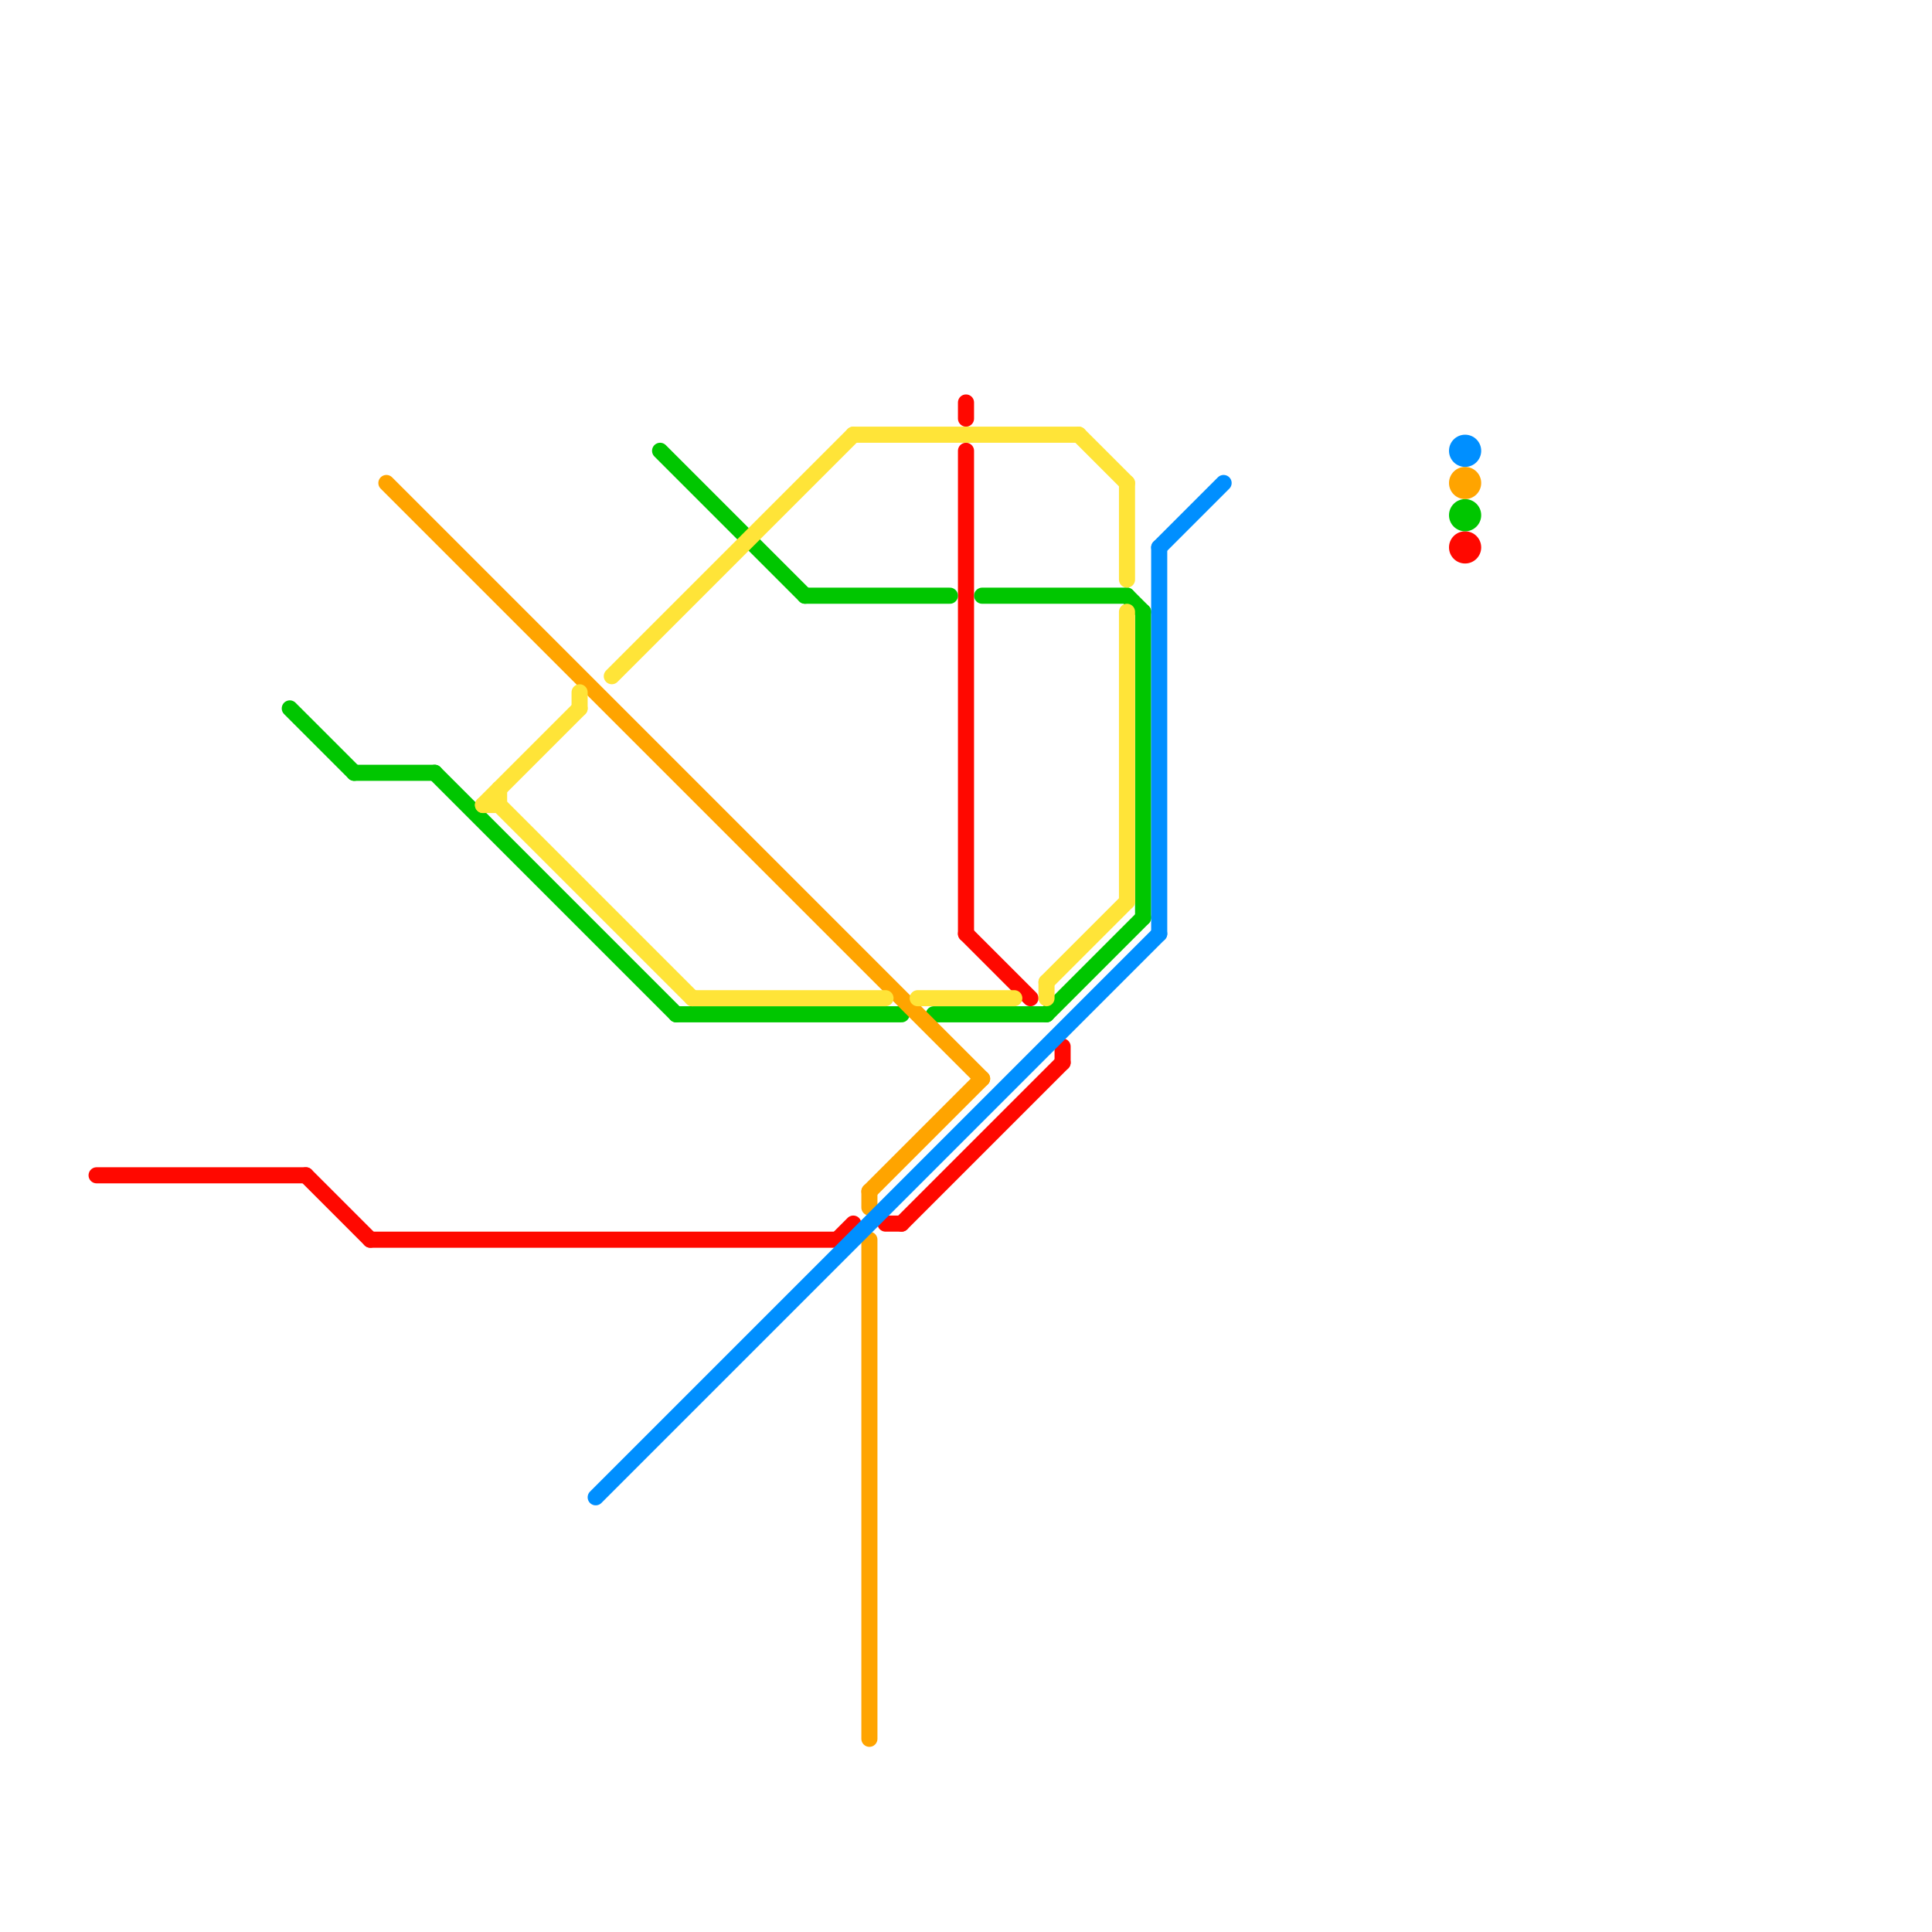 
<svg version="1.1" xmlns="http://www.w3.org/2000/svg" viewBox="0 0 120 120">
<style>text { font: 1px Helvetica; font-weight: 600; white-space: pre; dominant-baseline: central; } line { stroke-width: 1; fill: none; stroke-linecap: round; stroke-linejoin: round; } .c0 { stroke: #ff0800 } .c1 { stroke: #00c600 } .c2 { stroke: #ffa400 } .c3 { stroke: #008fff } .c4 { stroke: #ffe438 }</style><defs><g id="wm-xf"><circle r="1.2" fill="#000"/><circle r="0.9" fill="#fff"/><circle r="0.6" fill="#000"/><circle r="0.3" fill="#fff"/></g><g id="wm"><circle r="0.6" fill="#000"/><circle r="0.3" fill="#fff"/></g></defs><line class="c0" x1="60" y1="28" x2="60" y2="58"/><line class="c0" x1="6" y1="73" x2="19" y2="73"/><line class="c0" x1="60" y1="58" x2="64" y2="62"/><line class="c0" x1="19" y1="73" x2="23" y2="77"/><line class="c0" x1="55" y1="76" x2="56" y2="76"/><line class="c0" x1="56" y1="76" x2="66" y2="66"/><line class="c0" x1="66" y1="65" x2="66" y2="66"/><line class="c0" x1="52" y1="77" x2="53" y2="76"/><line class="c0" x1="60" y1="25" x2="60" y2="26"/><line class="c0" x1="23" y1="77" x2="52" y2="77"/><circle cx="91" cy="34" r="1" fill="#ff0800" /><line class="c1" x1="61" y1="37" x2="70" y2="37"/><line class="c1" x1="71" y1="38" x2="71" y2="57"/><line class="c1" x1="27" y1="48" x2="42" y2="63"/><line class="c1" x1="58" y1="63" x2="65" y2="63"/><line class="c1" x1="50" y1="37" x2="59" y2="37"/><line class="c1" x1="41" y1="28" x2="50" y2="37"/><line class="c1" x1="22" y1="48" x2="27" y2="48"/><line class="c1" x1="70" y1="37" x2="71" y2="38"/><line class="c1" x1="42" y1="63" x2="56" y2="63"/><line class="c1" x1="65" y1="63" x2="71" y2="57"/><line class="c1" x1="18" y1="44" x2="22" y2="48"/><circle cx="91" cy="32" r="1" fill="#00c600" /><line class="c2" x1="54" y1="77" x2="54" y2="108"/><line class="c2" x1="54" y1="74" x2="54" y2="75"/><line class="c2" x1="24" y1="30" x2="61" y2="67"/><line class="c2" x1="54" y1="74" x2="61" y2="67"/><circle cx="91" cy="30" r="1" fill="#ffa400" /><line class="c3" x1="72" y1="34" x2="72" y2="58"/><line class="c3" x1="37" y1="93" x2="72" y2="58"/><line class="c3" x1="72" y1="34" x2="76" y2="30"/><circle cx="91" cy="28" r="1" fill="#008fff" /><line class="c4" x1="31" y1="49" x2="31" y2="50"/><line class="c4" x1="65" y1="61" x2="65" y2="62"/><line class="c4" x1="38" y1="42" x2="53" y2="27"/><line class="c4" x1="30" y1="50" x2="31" y2="50"/><line class="c4" x1="43" y1="62" x2="55" y2="62"/><line class="c4" x1="31" y1="50" x2="43" y2="62"/><line class="c4" x1="53" y1="27" x2="67" y2="27"/><line class="c4" x1="57" y1="62" x2="63" y2="62"/><line class="c4" x1="30" y1="50" x2="36" y2="44"/><line class="c4" x1="70" y1="30" x2="70" y2="36"/><line class="c4" x1="70" y1="38" x2="70" y2="56"/><line class="c4" x1="67" y1="27" x2="70" y2="30"/><line class="c4" x1="36" y1="43" x2="36" y2="44"/><line class="c4" x1="65" y1="61" x2="70" y2="56"/>
</svg>
